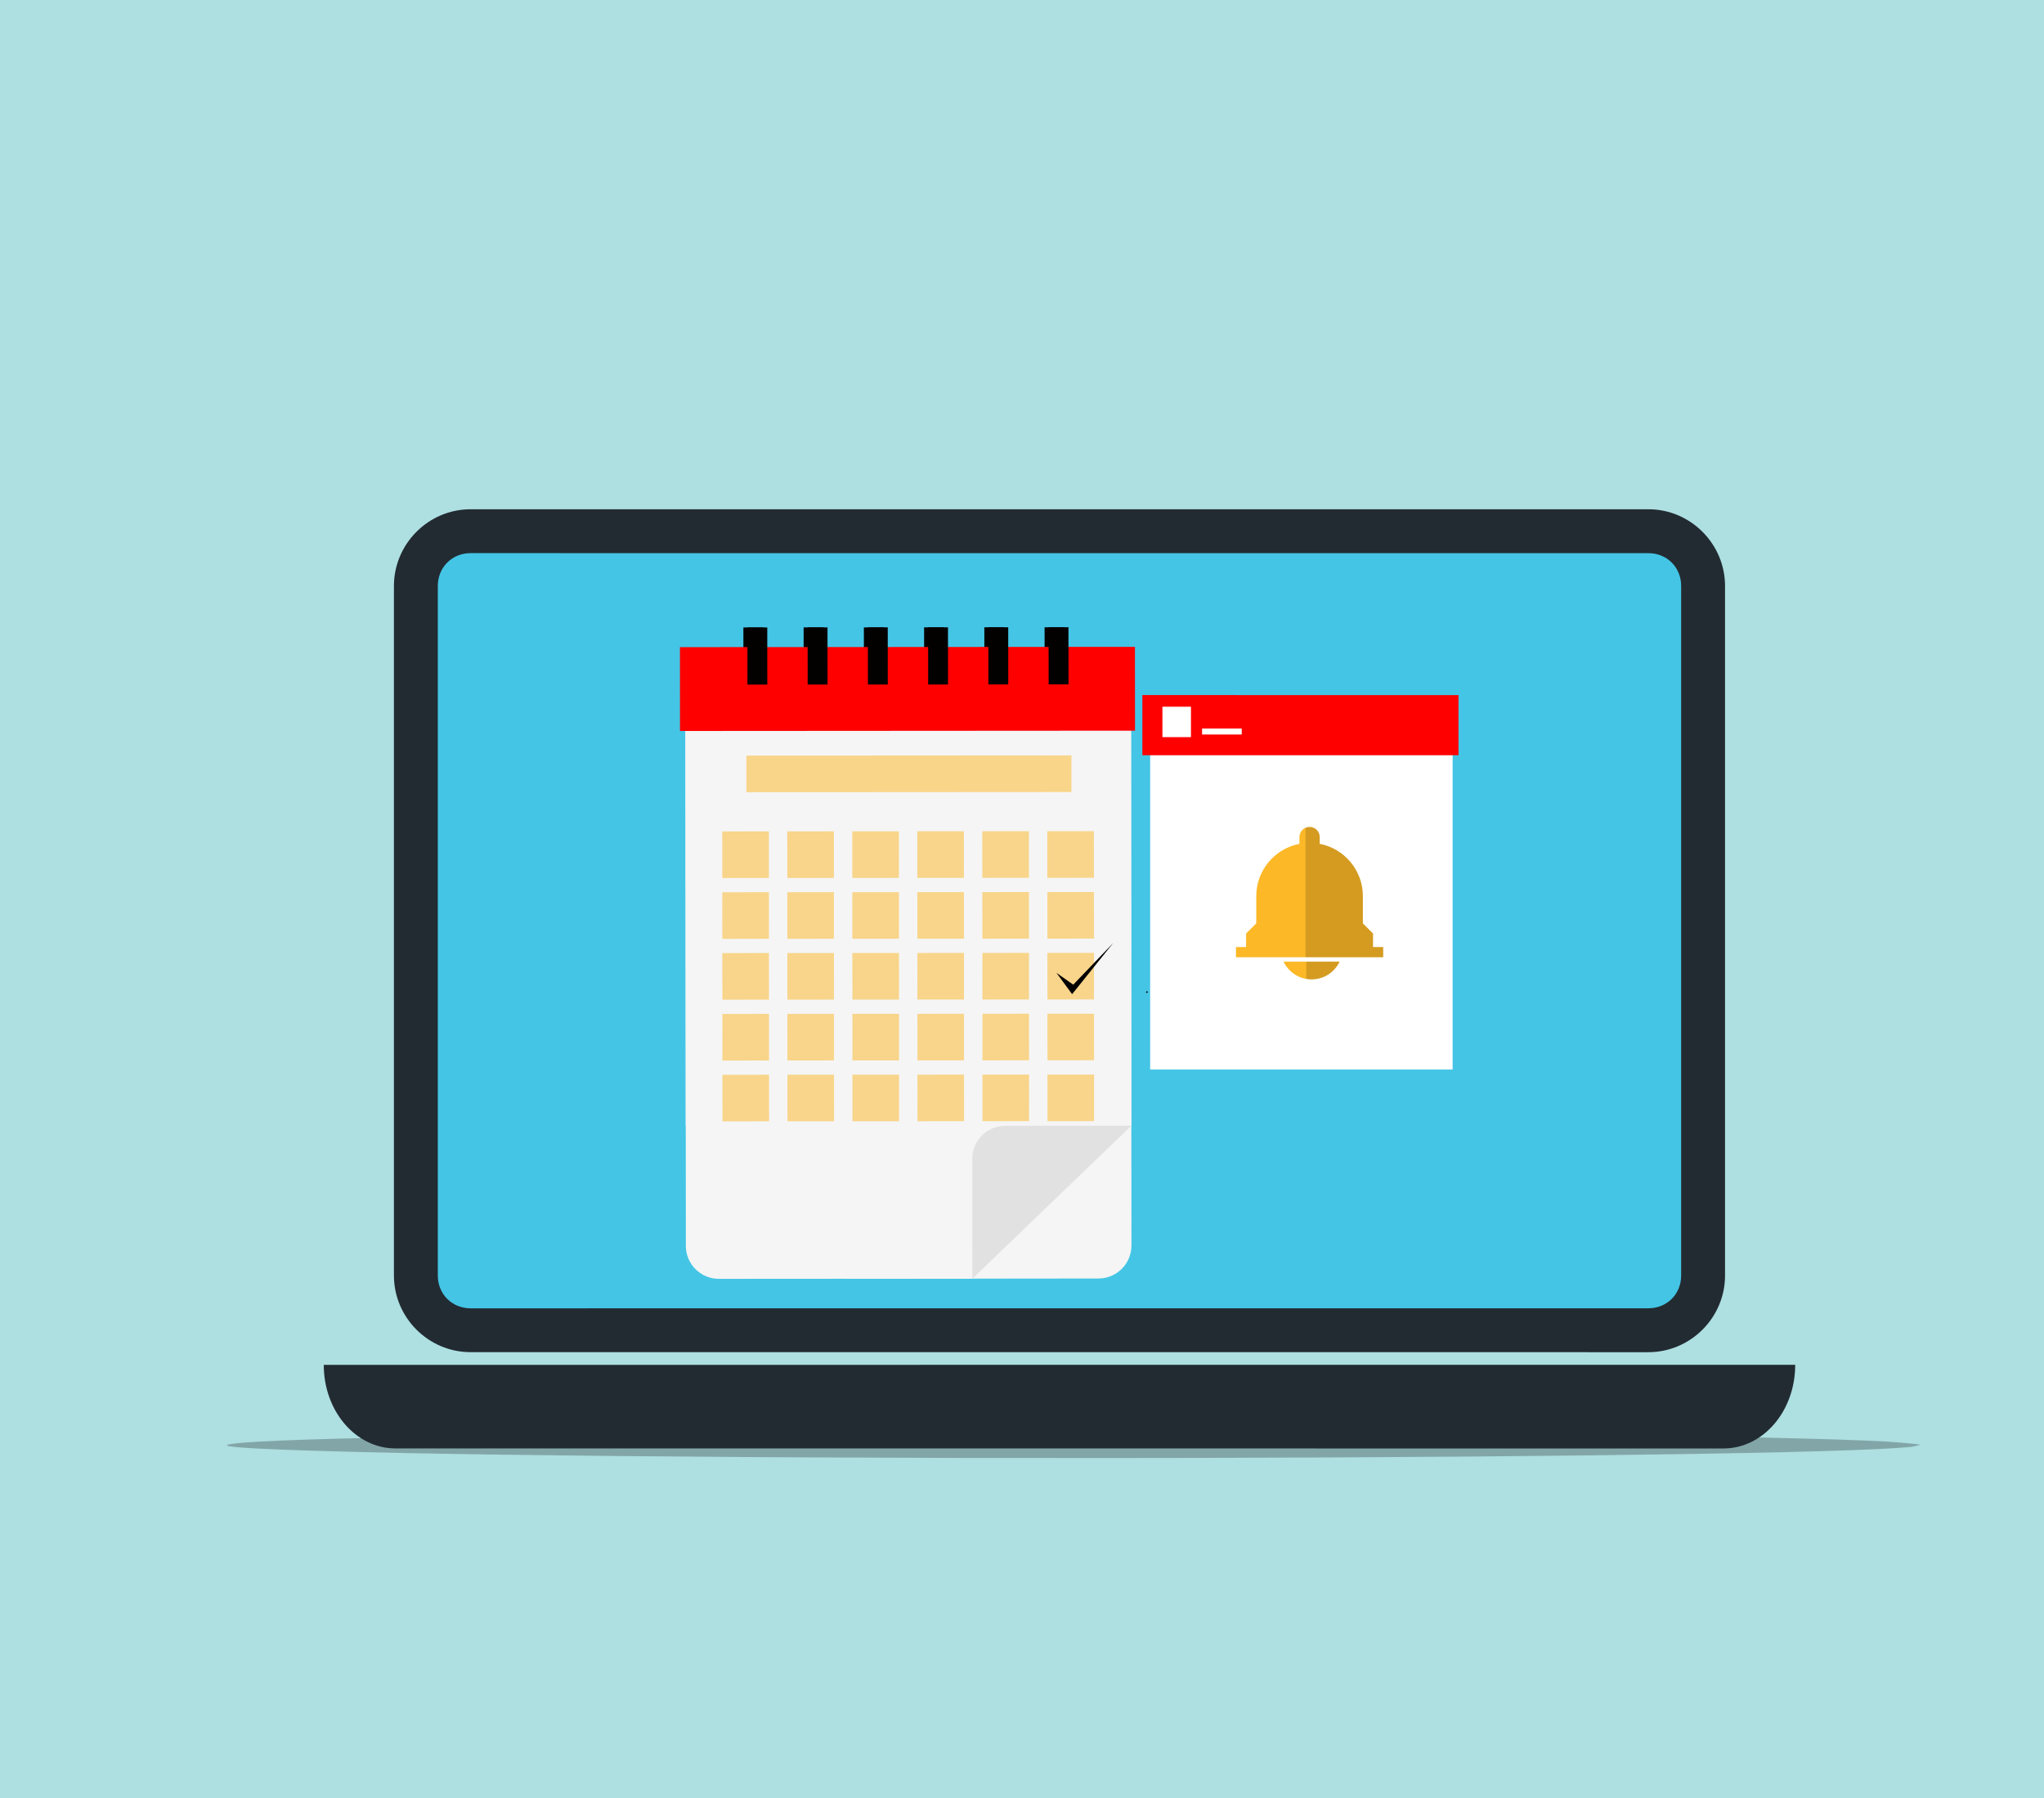 <?xml version="1.0" encoding="utf-8" standalone="no"?><svg xmlns="http://www.w3.org/2000/svg" height="256" preserveAspectRatio="xMidYMid slice" version="1.1" viewBox="-64 537 1024 768" width="291"><rect x="-64" y="537" width="1024" height="768" fill="#333333" stroke="none"/> <g id="layer1"> <g style="fill:rgb(174,223,225); fill-opacity:1.0; stroke-linejoin: miter"> <path d="M-64.001,536.328C-64.179,536.328,-64.349,536.399,-64.475,536.525C-64.601,536.65,-64.672,536.821,-64.672,536.999L-64.671,1305.0C-64.671,1305.37,-64.37,1305.671,-64,1305.671L960.001,1305.672C960.179,1305.672,960.35,1305.601,960.475,1305.475C960.601,1305.35,960.672,1305.179,960.672,1305.001L960.671,537.0C960.671,536.63,960.37,536.329,960.0,536.329L-64.001,536.328 Z"/> </g> <g style="fill:rgb(0,0,0); fill-opacity:0.255; stroke-linejoin: miter"> <path d="M831.249,1154.177L827.95,1154.927Q817.526,1155.937,789.257,1156.766Q775.122,1157.18,756.526,1157.55Q750.016,1157.763,690.699,1158.558Q639.772,1159.163,580.808,1159.447Q551.325,1159.591,519.833,1159.653Q505.344,1159.734,420.836,1159.661Q341.071,1159.401,328.635,1159.267Q300.099,1159.085,274.494,1158.835Q223.283,1158.333,183.794,1157.558Q95.63,1155.683,110.569,1153.663Q117.136,1152.656,143.079,1151.806Q156.05,1151.381,173.866,1150.995Q180.033,1150.773,237.638,1149.933Q333.373,1148.693,469.873,1148.64Q538.123,1148.667,596.181,1148.99Q625.211,1149.152,651.692,1149.388Q715.667,1150.042,725.405,1150.262Q770.724,1150.956,796.668,1151.807Q809.639,1152.232,817.766,1152.696Q833.846,1153.891,831.249,1154.177"/> </g> <g style="fill:rgb(68,197,229); fill-opacity:1.0; stroke-linejoin: miter"> <path d="M212.468,772.637C212.455,772.637,212.442,772.637,212.429,772.638L212.428,772.638C204.195,772.659,197.893,779.014,197.893,787.252L197.893,1081.758C197.893,1090.01,204.217,1096.333,212.467,1096.351L212.469,1096.352L715.55,1096.333L715.55,1096.334C723.801,1096.333,730.125,1090.01,730.125,1081.759L730.125,787.251C730.125,779.012,723.822,772.655,715.586,772.655L715.563,772.655C715.559,772.655,715.555,772.655,715.547,772.655L212.468,772.637 Z"/> </g> <g style="fill:rgb(34,43,50); fill-opacity:1.0; stroke-linejoin: miter"> <path d="M212.468,754.495C194.489,754.495,179.75,769.271,179.75,787.251L179.75,1081.758C179.75,1099.737,194.49,1114.477,212.469,1114.477L715.55,1114.496C733.529,1114.477,748.268,1099.738,748.268,1081.759L748.268,787.252C748.268,769.273,733.529,754.496,715.55,754.496L212.468,754.514 Z M212.468,773.232L715.55,773.25C723.472,773.232,729.53,779.326,729.53,787.251L729.53,1081.759C729.53,1089.681,723.472,1095.738,715.55,1095.738L212.469,1095.757C204.546,1095.738,198.488,1089.681,198.488,1081.758L198.488,787.252C198.488,779.327,204.546,773.233,212.468,773.233 Z"/> </g> <g style="fill:rgb(0,0,0); fill-opacity:1.0; stroke-linejoin: miter"> <path d="M417.212,1127.382L510.807,1127.401C512.251,1127.382,513.413,1128.544,513.413,1129.99C513.413,1131.434,512.251,1132.597,510.807,1132.597L417.212,1132.615C415.768,1132.597,414.605,1131.435,414.605,1129.99C414.605,1128.546,415.768,1127.382,417.212,1127.382 Z"/> </g> <g style="fill:rgb(215,237,249); fill-opacity:1.0; stroke-linejoin: miter"> <path d="M528.309,1194.522L528.309,1194.522L528.309,1194.523L528.309,1194.522"/> </g> <g style="fill:rgb(255,183,159); fill-opacity:1.0; stroke-linejoin: miter"> <path d="M684.986,1136.687L684.986,1136.688L684.986,1136.689L684.986,1136.687"/> </g> <g style="fill:rgb(34,43,50); fill-opacity:1.0; stroke-linejoin: miter"> <path d="M149.781,1119.886C149.781,1139.665,163.439,1155.594,180.399,1155.595L747.62,1155.613C764.58,1155.595,778.238,1139.668,778.238,1119.886L149.78,1119.904 Z"/> </g> <g style="fill:rgb(3,0,0); fill-opacity:1.0; stroke-linejoin: miter"> <path d="M329.004,804.979L333.245,804.976L337.485,804.973Q337.493,817.171,337.501,829.369Q333.26,829.372,329.019,829.375Q329.012,817.177,329.004,804.979"/> </g> <g style="fill:rgb(3,0,0); fill-opacity:1.0; stroke-linejoin: miter"> <path d="M354.732,804.962L363.213,804.957L363.229,829.352L354.748,829.358L354.732,804.962"/> </g> <g style="fill:rgb(3,0,0); fill-opacity:1.0; stroke-linejoin: miter"> <path d="M380.461,804.946L384.701,804.943L388.942,804.94Q388.95,817.138,388.958,829.336Q384.717,829.339,380.476,829.342Q380.469,817.144,380.461,804.946"/> </g> <g style="fill:rgb(3,0,0); fill-opacity:1.0; stroke-linejoin: miter"> <path d="M431.918,804.912L440.399,804.908L440.414,829.303L431.933,829.309L431.918,804.912"/> </g> <g style="fill:rgb(3,0,0); fill-opacity:1.0; stroke-linejoin: miter"> <path d="M406.189,804.929L410.43,804.927L414.67,804.924Q414.678,817.122,414.686,829.319Q410.445,829.322,406.205,829.325Q406.197,817.127,406.189,804.929"/> </g> <g style="fill:rgb(3,0,0); fill-opacity:1.0; stroke-linejoin: miter"> <path d="M457.646,804.896L461.887,804.893L466.127,804.891Q466.135,817.089,466.143,829.286Q461.902,829.289,457.662,829.292Q457.654,817.094,457.646,804.896"/> </g> <g style="fill:rgb(245,245,245); fill-opacity:1.0; stroke-linejoin: miter"> <path d="M480.669,1083.028C488.451,1083.02,494.758,1076.701,494.75,1068.916L494.529,843.345C494.522,835.559,488.202,829.256,480.421,829.264L318.288,829.421C310.503,829.43,304.199,835.745,304.207,843.53L304.378,1017.913L372.396,1083.134L480.669,1083.027 Z"/> </g> <g> <g style="fill:rgb(245,245,245); fill-opacity:1.0; stroke-linejoin: miter"> <path d="M318.531,1083.169C310.749,1083.174,304.432,1076.864,304.427,1069.079L304.282,843.508C304.278,835.723,310.587,829.409,318.368,829.403L480.501,829.299C488.286,829.294,494.6,835.6,494.605,843.386L494.717,1017.768L426.805,1083.099L318.531,1083.168 Z"/> </g> <g style="fill:rgb(225,225,225); fill-opacity:1.0; stroke-linejoin: miter"> <path d="M494.72,1017.767L440.86,1017.801C433.075,1017.807,426.769,1024.121,426.774,1031.906L426.807,1083.099L494.72,1017.767 Z"/> </g> </g> <g> <g> <g style="fill:rgb(248,213,138); fill-opacity:1.0; stroke-linejoin: miter"> <path d="M319.98,892.085L329.93,892.078L339.88,892.07Q339.889,902.02,339.897,911.971Q329.946,911.979,319.996,911.987L319.98,892.085"/> </g> <g style="fill:rgb(248,213,138); fill-opacity:1.0; stroke-linejoin: miter"> <path d="M347.746,892.068L367.647,892.052L367.663,911.952L347.762,911.969L347.746,892.068"/> </g> <g style="fill:rgb(248,213,138); fill-opacity:1.0; stroke-linejoin: miter"> <path d="M375.512,892.05L385.462,892.042L395.413,892.034Q395.421,901.984,395.429,911.934Q385.478,911.943,375.528,911.951Q375.52,902,375.512,892.05"/> </g> <g style="fill:rgb(248,213,138); fill-opacity:1.0; stroke-linejoin: miter"> <path d="M403.278,892.032L423.179,892.016L423.195,911.917L403.294,911.933L403.278,892.032"/> </g> <g style="fill:rgb(248,213,138); fill-opacity:1.0; stroke-linejoin: miter"> <path d="M431.044,892.014L440.994,892.006L450.945,891.999Q450.953,901.948,450.961,911.899Q441.011,911.907,431.06,911.915Q431.052,901.964,431.044,892.014"/> </g> <g style="fill:rgb(248,213,138); fill-opacity:1.0; stroke-linejoin: miter"> <path d="M458.81,891.996L478.711,891.981L478.727,911.881L458.826,911.897L458.81,891.996"/> </g> </g> <g> <g style="fill:rgb(248,213,138); fill-opacity:1.0; stroke-linejoin: miter"> <path d="M319.996,918.067L329.947,918.059L339.897,918.052Q339.905,928.001,339.913,937.952Q329.963,937.96,320.013,937.968L319.996,918.067"/> </g> <g style="fill:rgb(248,213,138); fill-opacity:1.0; stroke-linejoin: miter"> <path d="M347.762,918.049L367.663,918.034L367.68,937.934L347.779,937.95L347.762,918.049"/> </g> <g style="fill:rgb(248,213,138); fill-opacity:1.0; stroke-linejoin: miter"> <path d="M375.529,918.032L385.479,918.024L395.429,918.016Q395.437,927.966,395.446,937.916Q385.495,937.924,375.545,937.933Q375.537,927.982,375.529,918.032"/> </g> <g style="fill:rgb(248,213,138); fill-opacity:1.0; stroke-linejoin: miter"> <path d="M403.295,918.014L423.195,917.998L423.212,937.899L403.311,937.915L403.295,918.014"/> </g> <g style="fill:rgb(248,213,138); fill-opacity:1.0; stroke-linejoin: miter"> <path d="M431.061,917.996L441.011,917.988L450.962,917.981Q450.97,927.93,450.978,937.881Q441.027,937.889,431.077,937.897Q431.069,927.946,431.061,917.996"/> </g> <g style="fill:rgb(248,213,138); fill-opacity:1.0; stroke-linejoin: miter"> <path d="M458.827,917.978L478.728,917.962L478.744,937.863L458.843,937.879L458.827,917.978"/> </g> </g> <g> <g style="fill:rgb(248,213,138); fill-opacity:1.0; stroke-linejoin: miter"> <path d="M320.013,944.049L329.964,944.041L339.914,944.033Q339.922,953.984,339.93,963.934Q329.98,963.942,320.029,963.951L320.013,944.049"/> </g> <g style="fill:rgb(248,213,138); fill-opacity:1.0; stroke-linejoin: miter"> <path d="M347.779,944.031L367.68,944.015L367.696,963.916L347.795,963.933L347.779,944.031"/> </g> <g style="fill:rgb(248,213,138); fill-opacity:1.0; stroke-linejoin: miter"> <path d="M375.545,944.014L385.496,944.005L395.446,943.997Q395.454,953.948,395.462,963.899Q385.512,963.906,375.562,963.915Q375.554,953.964,375.545,944.014"/> </g> <g style="fill:rgb(248,213,138); fill-opacity:1.0; stroke-linejoin: miter"> <path d="M403.312,943.995L423.212,943.98L423.228,963.881L403.328,963.897L403.312,943.995"/> </g> <g style="fill:rgb(248,213,138); fill-opacity:1.0; stroke-linejoin: miter"> <path d="M431.078,943.977L441.028,943.97L450.978,943.962Q450.986,953.913,450.995,963.863Q441.044,963.871,431.094,963.879Q431.086,953.928,431.078,943.977"/> </g> <g style="fill:rgb(248,213,138); fill-opacity:1.0; stroke-linejoin: miter"> <path d="M458.844,943.96L478.745,943.945L478.761,963.845L458.86,963.861L458.844,943.96"/> </g> </g> <g> <g style="fill:rgb(248,213,138); fill-opacity:1.0; stroke-linejoin: miter"> <path d="M320.03,970.031L329.98,970.023L339.93,970.015Q339.939,979.965,339.947,989.916Q329.996,989.924,320.046,989.932L320.03,970.031"/> </g> <g style="fill:rgb(248,213,138); fill-opacity:1.0; stroke-linejoin: miter"> <path d="M347.796,970.014L367.697,969.998L367.713,989.898L347.812,989.914L347.796,970.014"/> </g> <g style="fill:rgb(248,213,138); fill-opacity:1.0; stroke-linejoin: miter"> <path d="M375.562,969.995L385.512,969.987L395.463,969.98Q395.471,979.93,395.479,989.88Q385.528,989.888,375.578,989.897Q375.57,979.946,375.562,969.995"/> </g> <g style="fill:rgb(248,213,138); fill-opacity:1.0; stroke-linejoin: miter"> <path d="M403.328,969.978L423.229,969.962L423.245,989.862L403.344,989.878L403.328,969.978"/> </g> <g style="fill:rgb(248,213,138); fill-opacity:1.0; stroke-linejoin: miter"> <path d="M431.094,969.96L441.045,969.952L450.995,969.945Q451.003,979.895,451.011,989.844Q441.061,989.853,431.111,989.861Q431.103,979.91,431.094,969.96"/> </g> <g style="fill:rgb(248,213,138); fill-opacity:1.0; stroke-linejoin: miter"> <path d="M458.86,969.942L478.761,969.927L478.777,989.826L458.877,989.843L458.86,969.942"/> </g> </g> <g> <g style="fill:rgb(248,213,138); fill-opacity:1.0; stroke-linejoin: miter"> <path d="M320.046,996.013L329.997,996.005L339.947,995.997Q339.955,1005.947,339.964,1015.898Q330.013,1015.906,320.063,1015.914L320.046,996.013"/> </g> <g style="fill:rgb(248,213,138); fill-opacity:1.0; stroke-linejoin: miter"> <path d="M347.813,995.995L367.713,995.98L367.729,1015.88L347.829,1015.896L347.813,995.995"/> </g> <g style="fill:rgb(248,213,138); fill-opacity:1.0; stroke-linejoin: miter"> <path d="M375.579,995.977L385.529,995.969L395.479,995.961Q395.488,1005.912,395.496,1015.862Q385.545,1015.87,375.595,1015.879Q375.587,1005.928,375.579,995.977"/> </g> <g style="fill:rgb(248,213,138); fill-opacity:1.0; stroke-linejoin: miter"> <path d="M403.345,995.959L423.246,995.944L423.262,1015.844L403.361,1015.861L403.345,995.959"/> </g> <g style="fill:rgb(248,213,138); fill-opacity:1.0; stroke-linejoin: miter"> <path d="M431.111,995.941L441.061,995.934L451.012,995.926Q451.02,1005.876,451.028,1015.827Q441.077,1015.835,431.127,1015.843Q431.119,1005.892,431.111,995.941"/> </g> <g style="fill:rgb(248,213,138); fill-opacity:1.0; stroke-linejoin: miter"> <path d="M458.877,995.924L478.778,995.908L478.794,1015.809L458.893,1015.825L458.877,995.924"/> </g> </g> </g> <g style="fill:rgb(255,0,0); fill-opacity:1.0; stroke-linejoin: miter"> <path d="M301.903,813.38L399.073,813.318L496.243,813.256Q496.254,831.158,496.266,849.059Q399.096,849.122,301.926,849.185Q301.915,831.283,301.903,813.38"/> </g> <g style="fill:rgb(3,0,0); fill-opacity:1.0; stroke-linejoin: miter"> <path d="M330.718,804.978L334.958,804.975L339.199,804.972Q339.207,817.17,339.215,829.368Q334.974,829.371,330.733,829.374Q330.726,817.176,330.718,804.978"/> </g> <g style="fill:rgb(3,0,0); fill-opacity:1.0; stroke-linejoin: miter"> <path d="M356.446,804.961L364.928,804.956L364.943,829.351L356.462,829.357L356.446,804.961"/> </g> <g style="fill:rgb(3,0,0); fill-opacity:1.0; stroke-linejoin: miter"> <path d="M382.175,804.945L386.415,804.942L390.656,804.94Q390.664,817.137,390.672,829.335Q386.431,829.338,382.19,829.341Q382.183,817.143,382.175,804.945"/> </g> <g style="fill:rgb(3,0,0); fill-opacity:1.0; stroke-linejoin: miter"> <path d="M433.632,804.912L442.113,804.907L442.128,829.302L433.647,829.307L433.632,804.912"/> </g> <g style="fill:rgb(3,0,0); fill-opacity:1.0; stroke-linejoin: miter"> <path d="M407.903,804.928L412.144,804.926L416.385,804.923Q416.392,817.121,416.4,829.318Q412.159,829.321,407.919,829.324Q407.911,817.126,407.903,804.928"/> </g> <g style="fill:rgb(3,0,0); fill-opacity:1.0; stroke-linejoin: miter"> <path d="M459.36,804.895L463.601,804.893L467.841,804.89Q467.849,817.088,467.857,829.285Q463.616,829.288,459.376,829.291Q459.368,817.093,459.36,804.895"/> </g> <g style="fill:rgb(252,184,38); fill-opacity:0.514; stroke-linejoin: miter"> <path d="M330.271,859.707L469.102,859.619L469.111,875.262L330.281,875.351L330.271,859.707"/> </g> <g style="fill:rgb(0,0,0); fill-opacity:1.0; stroke-linejoin: miter"> <path d="M501.699,960.712L501.699,960.712L501.699,960.712C501.696,960.905,501.538,961.059,501.346,961.056C501.153,961.054,500.999,960.896,501.001,960.703L501.001,960.703L501.001,960.703C501.004,960.51,501.162,960.356,501.355,960.359C501.547,960.361,501.701,960.519,501.699,960.712 Z"/> </g> <g style="fill:rgb(0,0,0); fill-opacity:1.0; stroke-linejoin: miter"> <path d="M462.704,952.479L466.056,957.033L469.407,961.588Q478.192,950.646,486.976,939.703Q478.43,948.616,469.884,957.528L462.704,952.479"/> </g> <g style="fill:rgb(255,255,255); fill-opacity:1.0; stroke-linejoin: miter"> <path d="M502.736,844.028L567.328,844.029L631.92,844.03Q631.92,918.903,631.92,993.777Q567.328,993.777,502.736,993.778Q502.736,918.903,502.736,844.028"/> </g> <g style="fill:rgb(252,184,38); fill-opacity:1.0; stroke-linejoin: miter"> <path d="M597.92,935.695L593.585,931.359L593.585,919.744C593.584,908.655,585.655,899.419,575.157,897.394L575.157,894.504C575.157,892.113,573.212,890.168,570.821,890.168C568.43,890.169,566.485,892.113,566.485,894.504L566.485,897.394C555.987,899.42,548.057,908.655,548.058,919.744L548.058,931.359L543.722,935.694L543.722,941.476L539.386,941.476L539.386,945.811L543.721,945.812L597.92,945.812L602.256,945.813L602.256,941.476L597.92,941.476L597.92,935.695 Z"/> </g> <g style="fill:rgb(252,184,38); fill-opacity:1.0; stroke-linejoin: miter"> <path d="M571.686,955.27C576.962,955.27,581.516,952.18,583.639,947.712L559.733,947.712C561.856,952.18,566.41,955.27,571.686,955.27 Z"/> </g> <g style="fill:rgb(0,0,0); fill-opacity:0.157; stroke-linejoin: miter"> <path d="M569.423,947.712Q569.423,951.396,569.423,955.079C570.165,955.205,570.918,955.27,571.686,955.27C576.962,955.27,581.516,952.18,583.639,947.712L569.432,947.712 Z"/> </g> <g style="fill:rgb(0,0,0); fill-opacity:0.157; stroke-linejoin: miter"> <path d="M570.821,890.168C570.203,890.168,569.615,890.298,569.083,890.532Q569.09,918.172,569.09,945.812L597.92,945.812L602.256,945.813L602.256,941.476L597.92,941.478L597.92,935.695L593.585,931.359L593.585,919.744C593.584,908.655,585.655,899.419,575.157,897.394L575.157,894.504C575.157,892.113,573.212,890.168,570.821,890.168 Z"/> </g> <g style="fill:rgb(255,0,0); fill-opacity:1.0; stroke-linejoin: miter"> <path d="M499.408,833.854L566.919,833.855L634.431,833.856Q634.431,846.704,634.431,859.552Q566.919,859.553,499.408,859.554Q499.408,846.704,499.408,833.854"/> </g> <g style="fill:rgb(255,255,255); fill-opacity:1.0; stroke-linejoin: miter"> <path d="M507.975,838.828L514.072,838.828L520.169,838.828Q520.169,845.322,520.169,851.816Q514.072,851.816,507.975,851.816Q507.975,845.322,507.975,838.828"/> </g> <g style="fill:rgb(255,255,255); fill-opacity:1.0; stroke-linejoin: miter"> <path d="M524.912,848.132L533.38,848.132L541.849,848.132Q541.849,849.42,541.849,850.707Q533.38,850.707,524.912,850.707Q524.912,849.42,524.912,848.132"/> </g> </g> </svg>